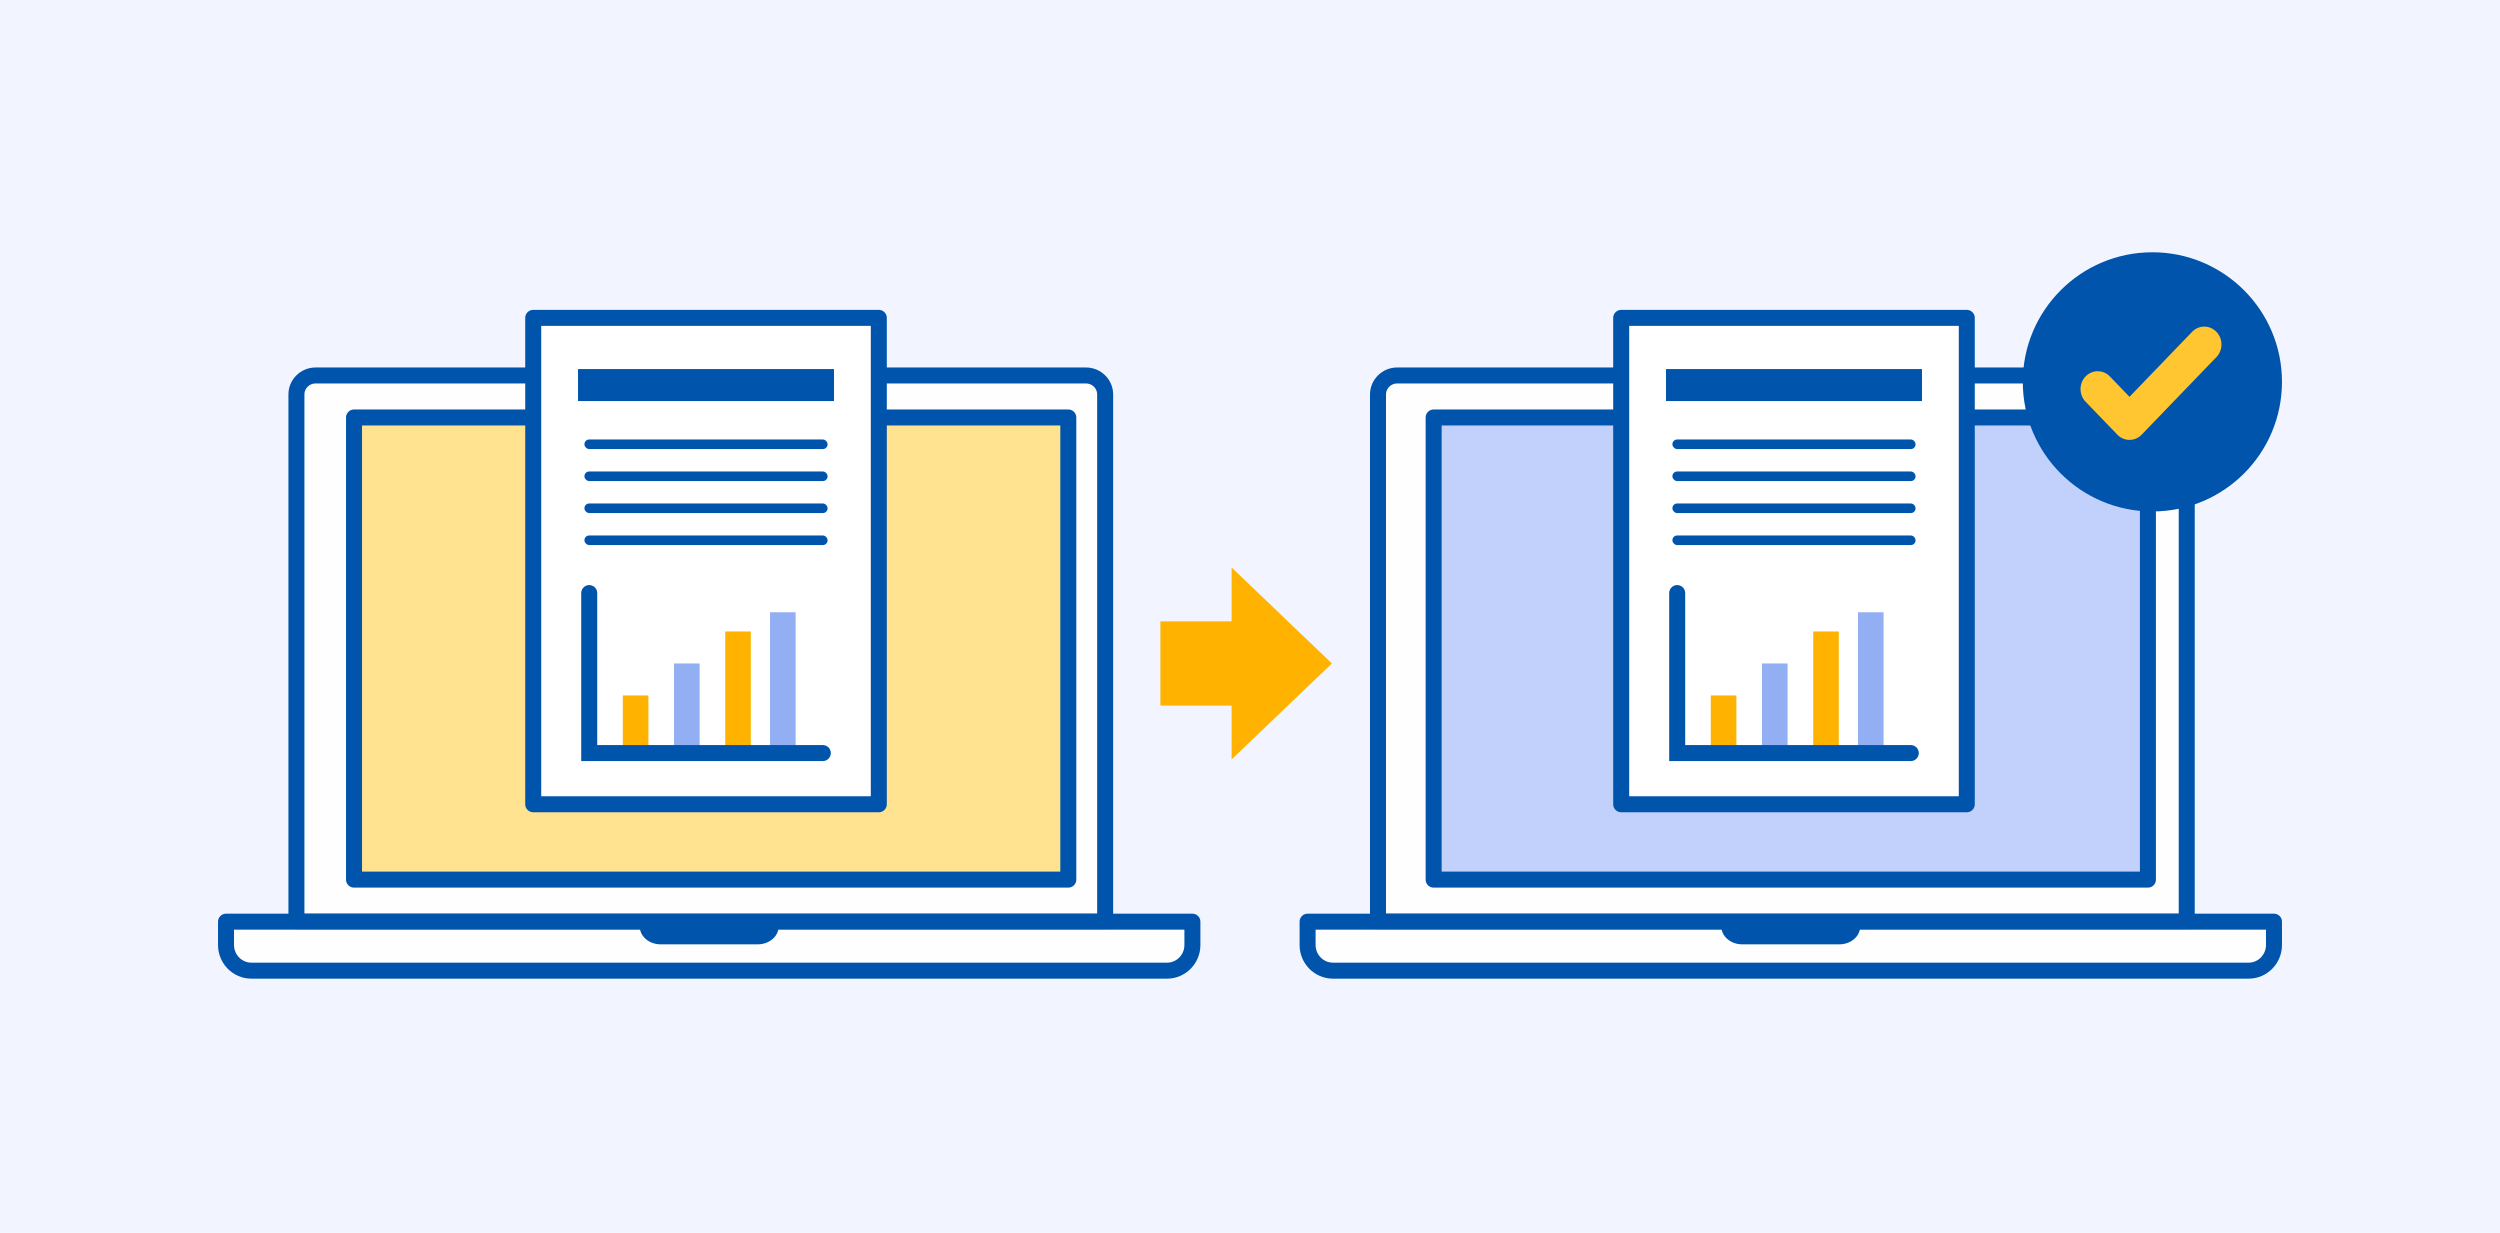 <svg width="365" height="180" viewBox="0 0 365 180" fill="none" xmlns="http://www.w3.org/2000/svg">
<rect width="365" height="180" fill="#F2F5FF"/>
<path d="M161.365 134.561H43.278V57.591C43.278 56.062 44.534 54.819 46.078 54.819H158.553C160.097 54.819 161.353 56.062 161.353 57.591V134.561H161.365Z" fill="white" fill-opacity="0.9" stroke="#0054AC" stroke-width="2.336" stroke-miterlimit="10" stroke-linejoin="round"/>
<path d="M155.972 60.952H51.688V128.426H155.972V60.952Z" fill="#FFE391" stroke="#0054AC" stroke-width="2.336" stroke-miterlimit="10" stroke-linejoin="round"/>
<path d="M174.091 134.564V137.979C174.091 140.031 172.429 141.716 170.4 141.716H36.691C34.662 141.716 33 140.031 33 137.979V134.564H174.091Z" fill="white" fill-opacity="0.9" stroke="#0054AC" stroke-width="2.336" stroke-miterlimit="10" stroke-linejoin="round"/>
<path d="M113.679 135.261C113.679 136.705 112.315 137.874 110.63 137.874H96.452C94.767 137.874 93.404 136.705 93.404 135.261H113.679Z" fill="#0054AC"/>
<path d="M128.306 46.409H77.85V117.422H128.306V46.409Z" fill="white" stroke="#0054AC" stroke-width="2.336" stroke-miterlimit="10" stroke-linecap="round" stroke-linejoin="round"/>
<path d="M121.766 53.884H84.391V58.556H121.766V53.884Z" fill="#0054AC"/>
<rect x="85.325" y="64.163" width="35.506" height="1.402" rx="0.701" fill="#0054AC"/>
<rect x="85.325" y="68.835" width="35.506" height="1.402" rx="0.701" fill="#0054AC"/>
<rect x="85.325" y="73.506" width="35.506" height="1.402" rx="0.701" fill="#0054AC"/>
<rect x="85.325" y="78.178" width="35.506" height="1.402" rx="0.701" fill="#0054AC"/>
<path d="M94.669 101.538H90.931V109.947H94.669V101.538Z" fill="#FFB300"/>
<path d="M102.144 96.866H98.406V109.947H102.144V96.866Z" fill="#91AFF2"/>
<path d="M109.619 92.194H105.881V109.947H109.619V92.194Z" fill="#FFB300"/>
<path d="M116.159 89.391H112.422V109.947H116.159V89.391Z" fill="#91AFF2"/>
<path d="M86.026 86.587V109.947H120.13" stroke="#0054AC" stroke-width="2.336" stroke-miterlimit="10" stroke-linecap="round"/>
<path d="M319.274 134.561H201.188V57.591C201.188 56.062 202.444 54.819 203.988 54.819H316.463C318.007 54.819 319.263 56.062 319.263 57.591V134.561H319.274Z" fill="white" fill-opacity="0.9" stroke="#0054AC" stroke-width="2.336" stroke-miterlimit="10" stroke-linejoin="round"/>
<path d="M313.596 60.952H209.311V128.426H313.596V60.952Z" fill="#C2D1FC" stroke="#0054AC" stroke-width="2.336" stroke-miterlimit="10" stroke-linejoin="round"/>
<path d="M332 134.564V137.979C332 140.031 330.338 141.716 328.309 141.716H194.6C192.571 141.716 190.909 140.031 190.909 137.979V134.564H332Z" fill="white" fill-opacity="0.9" stroke="#0054AC" stroke-width="2.336" stroke-miterlimit="10" stroke-linejoin="round"/>
<path d="M271.588 135.261C271.588 136.705 270.224 137.874 268.54 137.874H254.362C252.677 137.874 251.313 136.705 251.313 135.261H271.588Z" fill="#0054AC"/>
<path d="M287.15 46.409H236.694V117.422H287.15V46.409Z" fill="white" stroke="#0054AC" stroke-width="2.336" stroke-miterlimit="10" stroke-linecap="round" stroke-linejoin="round"/>
<path d="M280.609 53.884H243.234V58.556H280.609V53.884Z" fill="#0054AC"/>
<rect x="244.169" y="64.163" width="35.506" height="1.402" rx="0.701" fill="#0054AC"/>
<rect x="244.169" y="68.835" width="35.506" height="1.402" rx="0.701" fill="#0054AC"/>
<rect x="244.169" y="73.506" width="35.506" height="1.402" rx="0.701" fill="#0054AC"/>
<rect x="244.169" y="78.178" width="35.506" height="1.402" rx="0.701" fill="#0054AC"/>
<path d="M253.512 101.538H249.775V109.947H253.512V101.538Z" fill="#FFB300"/>
<path d="M260.987 96.866H257.25V109.947H260.987V96.866Z" fill="#91AFF2"/>
<path d="M268.463 92.194H264.725V109.947H268.463V92.194Z" fill="#FFB300"/>
<path d="M275.003 89.391H271.266V109.947H275.003V89.391Z" fill="#91AFF2"/>
<path d="M244.87 86.587V109.947H278.974" stroke="#0054AC" stroke-width="2.336" stroke-miterlimit="10" stroke-linecap="round"/>
<path d="M194.457 96.866L179.814 82.85V90.718H169.419V103.014H179.814V110.881L194.457 96.866Z" fill="#FFB300"/>
<circle cx="314.247" cy="55.753" r="17.753" fill="#0054AC" stroke="#0054AC" stroke-width="2.336"/>
<path d="M310.908 64.226C310.267 64.226 309.623 63.97 309.134 63.463L304.493 58.649C303.511 57.629 303.511 55.982 304.493 54.963C305.475 53.943 307.062 53.947 308.044 54.963L310.908 57.935L320.046 48.448C321.024 47.429 322.615 47.429 323.597 48.448C324.58 49.464 324.58 51.115 323.597 52.135L312.681 63.463C312.192 63.97 311.548 64.226 310.908 64.226Z" fill="#FFC631"/>
</svg>
